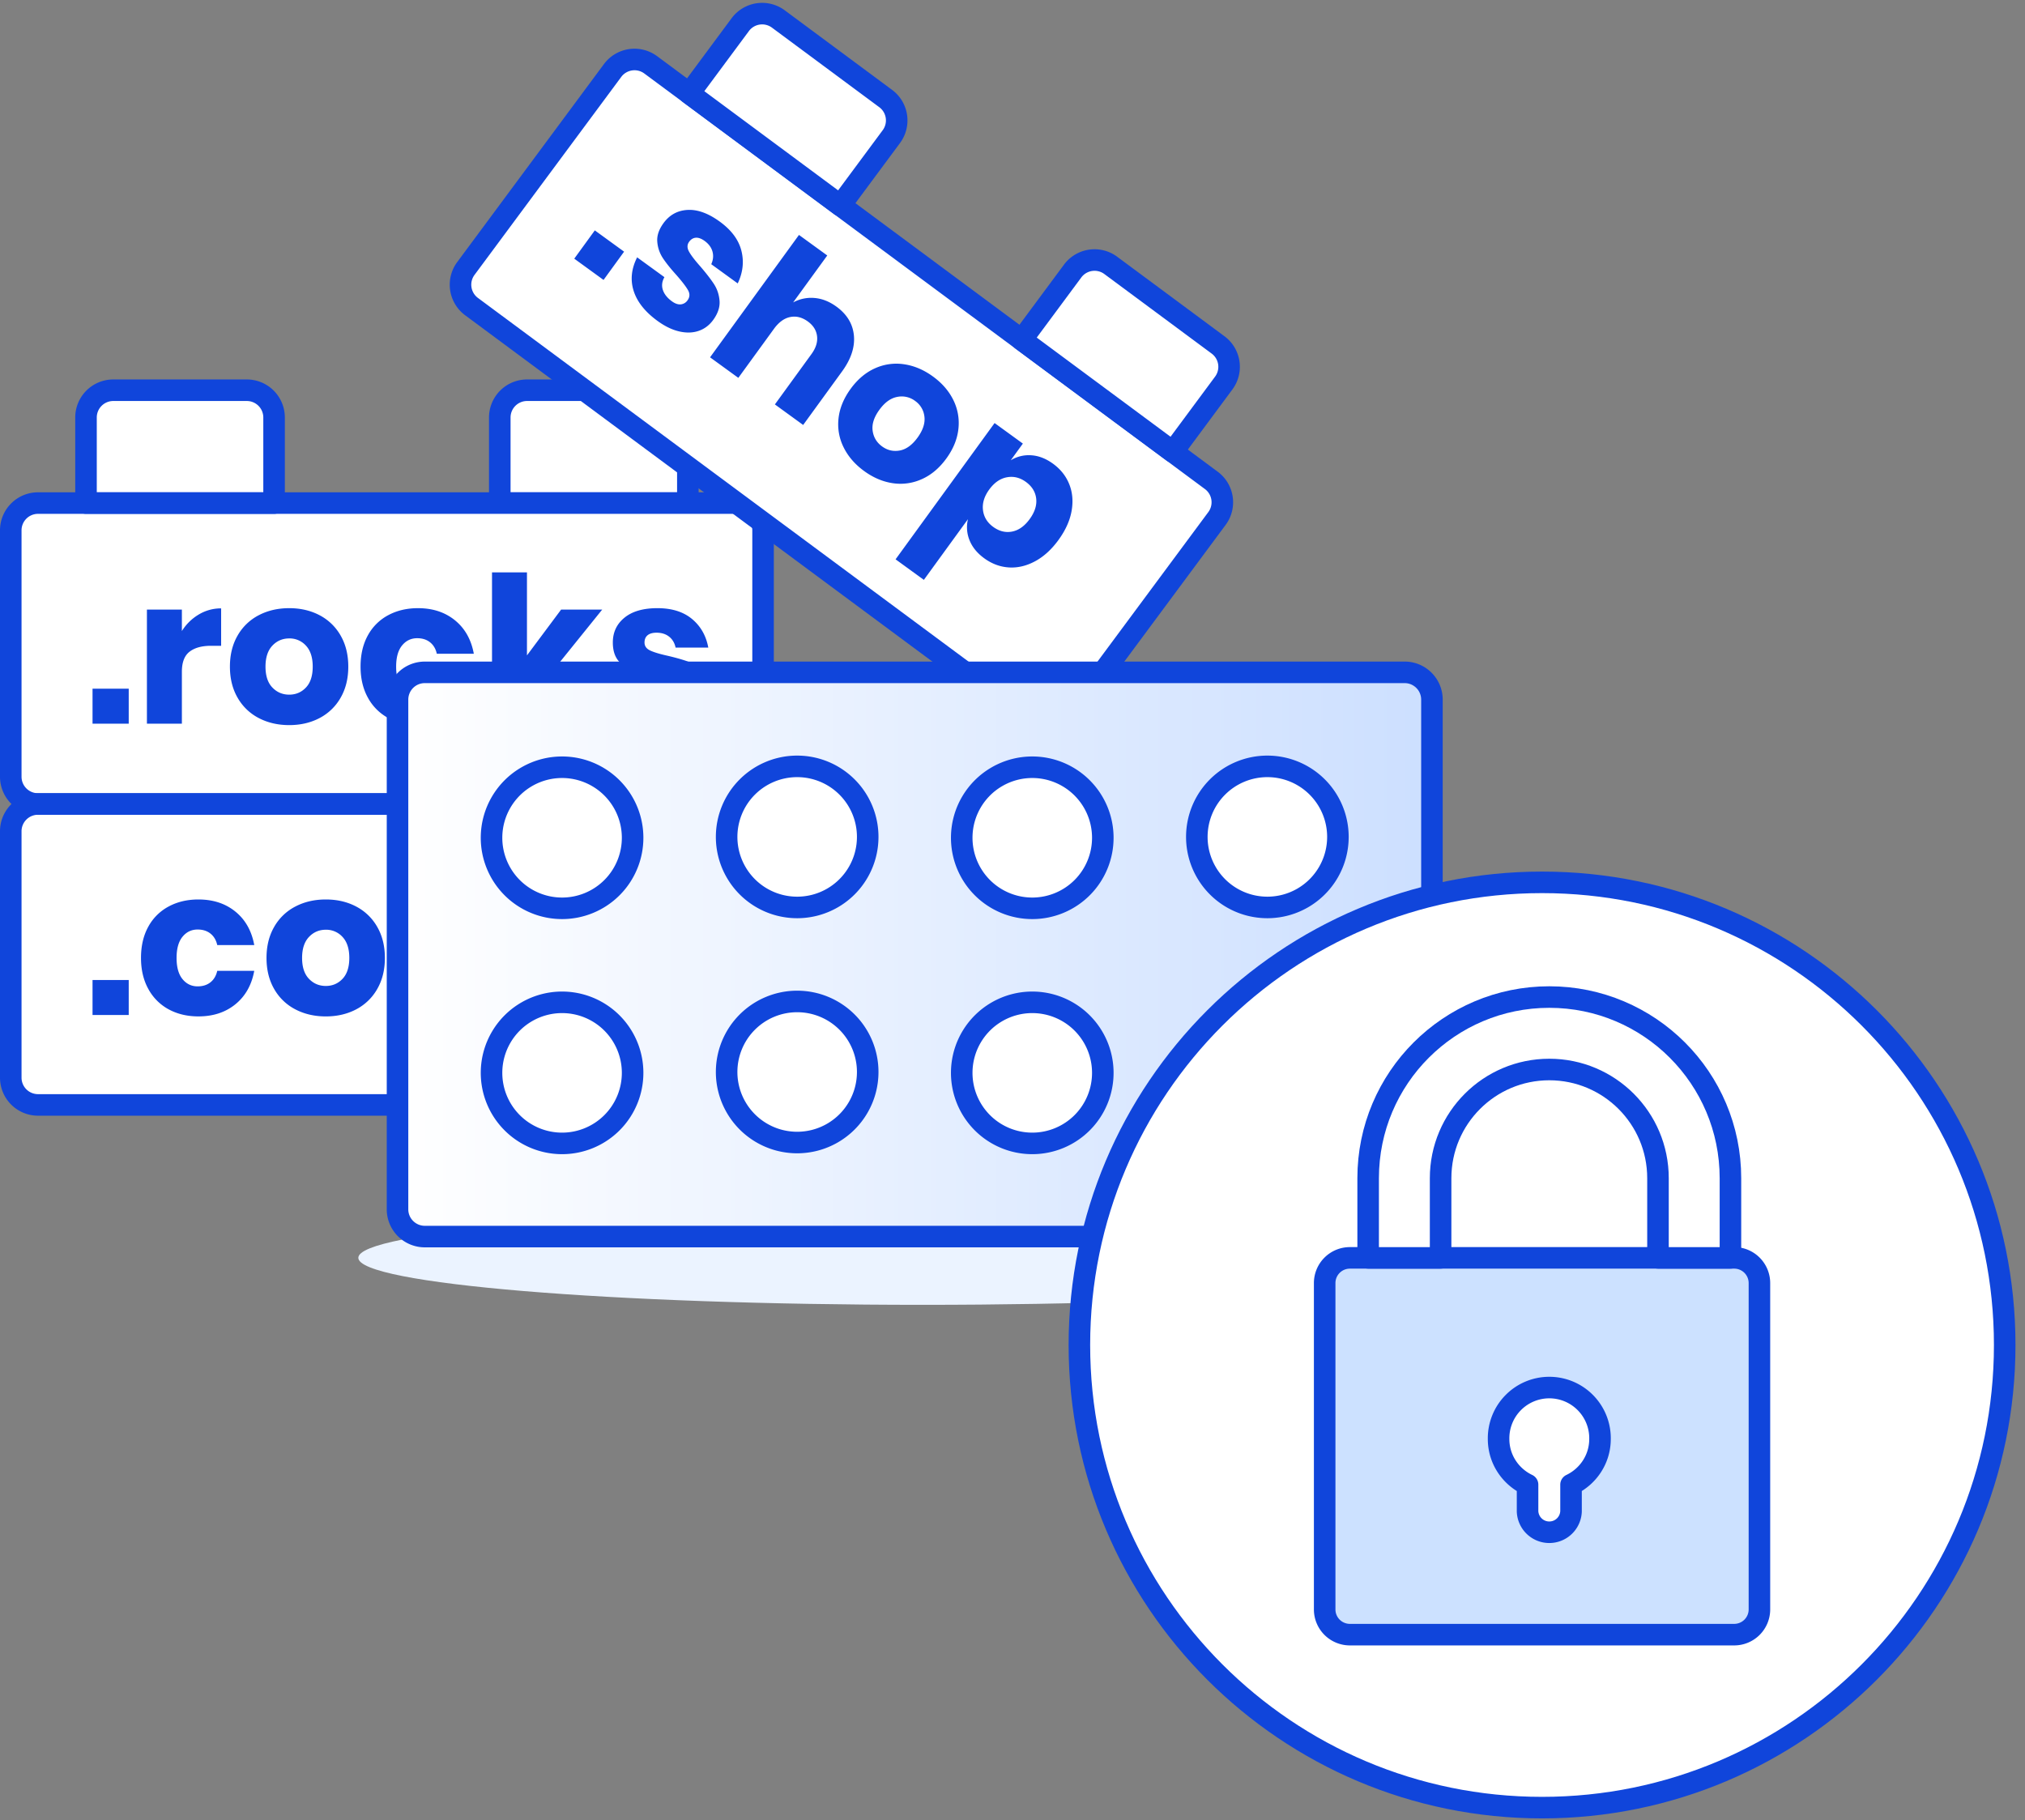 <svg width="188" height="169" viewBox="0 0 188 169" version="1.1" xmlns="http://www.w3.org/2000/svg" xmlns:xlink="http://www.w3.org/1999/xlink"><rect x="0" y="0" width="188" height="169" fill="#808080" stroke="none"/><title>registry_lock</title><defs><path d="M3.008.883A2.53 2.53 0 0 0 .476 3.415v47.323a2.531 2.531 0 0 0 2.532 2.53h90.974a2.532 2.532 0 0 0 2.53-2.53V3.415c0-1.4-1.133-2.532-2.53-2.532H3.008z" id="a"/><linearGradient x1=".001%" y1="49.999%" x2="100%" y2="49.999%" id="b"><stop stop-color="#FFF" offset="0%"/><stop stop-color="#CCDFFF" offset="100%"/></linearGradient></defs><g stroke="none" stroke-width="1" fill="none" fill-rule="evenodd"><path d="M61.33 36.23h-12.4a2.532 2.532 0 0 0-2.53 2.531v7.947h17.46V38.76a2.532 2.532 0 0 0-2.53-2.53" fill="#FFF"/><path d="M61.33 36.23h-12.4a2.532 2.532 0 0 0-2.53 2.531v7.947h17.46V38.76a2.532 2.532 0 0 0-2.53-2.53z" stroke="#1045DB" stroke-width="2" stroke-linejoin="round"/><path d="M68.314 74.646H3.53a2.53 2.53 0 0 1-2.53-2.53V49.238a2.53 2.53 0 0 1 2.53-2.531h64.783a2.53 2.53 0 0 1 2.53 2.53v22.877a2.532 2.532 0 0 1-2.53 2.53" fill="#FFF"/><path d="M22.915 36.23h-12.4a2.532 2.532 0 0 0-2.53 2.531v7.947h17.46V38.76a2.532 2.532 0 0 0-2.53-2.53" fill="#FFF"/><path d="M22.915 36.23h-12.4a2.532 2.532 0 0 0-2.53 2.531v7.947h17.46V38.76a2.532 2.532 0 0 0-2.53-2.53z" stroke="#1045DB" stroke-width="2" stroke-linejoin="round"/><path d="M138.034 116.78c0-2.411-23.454-4.366-52.384-4.366s-52.383 1.955-52.383 4.365 23.452 4.365 52.383 4.365c28.93 0 52.384-1.954 52.384-4.365" fill="#EBF3FF"/><path d="M68.314 102.584H3.53a2.53 2.53 0 0 1-2.53-2.53V77.176a2.53 2.53 0 0 1 2.53-2.531h64.783a2.53 2.53 0 0 1 2.53 2.53v22.877a2.532 2.532 0 0 1-2.53 2.53" fill="#FFF"/><path d="M68.314 102.584H3.53a2.53 2.53 0 0 1-2.53-2.53V77.176a2.53 2.53 0 0 1 2.53-2.531h64.783a2.53 2.53 0 0 1 2.53 2.53v22.877a2.532 2.532 0 0 1-2.53 2.53z" stroke="#1045DB" stroke-width="2" stroke-linejoin="round"/><path d="M68.314 74.646H3.53a2.53 2.53 0 0 1-2.53-2.53V49.238a2.53 2.53 0 0 1 2.53-2.531h64.783a2.53 2.53 0 0 1 2.53 2.53v22.877a2.532 2.532 0 0 1-2.53 2.53z" stroke="#1045DB" stroke-width="2" stroke-linejoin="round"/><path d="M95.82 67.043L43.777 28.465a2.53 2.53 0 0 1-.525-3.54L56.873 6.546a2.532 2.532 0 0 1 3.54-.526l52.044 38.579a2.53 2.53 0 0 1 .526 3.54L99.361 66.517a2.531 2.531 0 0 1-3.54.526" fill="#FFF"/><path d="M95.82 67.043L43.777 28.465a2.53 2.53 0 0 1-.525-3.54L56.873 6.546a2.532 2.532 0 0 1 3.54-.526l52.044 38.579a2.53 2.53 0 0 1 .526 3.54L99.361 66.517a2.531 2.531 0 0 1-3.54.526z" stroke="#1045DB" stroke-width="2" stroke-linejoin="round"/><path d="M82.225 9.148l-9.962-7.385a2.529 2.529 0 0 0-3.539.527l-4.732 6.383 14.027 10.399 4.732-6.385a2.53 2.53 0 0 0-.526-3.54" fill="#FFF"/><path d="M82.225 9.148l-9.962-7.385a2.529 2.529 0 0 0-3.539.527l-4.732 6.383 14.027 10.399 4.732-6.385a2.53 2.53 0 0 0-.526-3.54z" stroke="#1045DB" stroke-width="2" stroke-linejoin="round"/><path d="M103.123 24.64l9.962 7.383a2.53 2.53 0 0 1 .526 3.54l-4.73 6.384L94.852 31.55l4.732-6.385a2.53 2.53 0 0 1 3.54-.525" fill="#FFF"/><path d="M103.123 24.64l9.962 7.383a2.53 2.53 0 0 1 .526 3.54l-4.73 6.384L94.852 31.55l4.732-6.385a2.53 2.53 0 0 1 3.54-.525z" stroke="#1045DB" stroke-width="2" stroke-linejoin="round"/><path d="M11.951 63.942v3.246h-3.36v-3.246h3.36zm4.935-5.352a4.605 4.605 0 0 1 1.566-1.537 3.997 3.997 0 0 1 2.078-.57v3.474h-.93c-.86 0-1.528.183-2.002.55-.475.367-.712.987-.712 1.86v4.82H13.64v-10.59h3.246v1.993zm9.964-2.126c1.05 0 1.99.219 2.819.655a4.8 4.8 0 0 1 1.955 1.889c.474.822.711 1.784.711 2.884 0 1.101-.237 2.063-.711 2.885a4.8 4.8 0 0 1-1.955 1.889c-.83.436-1.769.655-2.819.655s-1.993-.219-2.828-.655a4.785 4.785 0 0 1-1.964-1.889c-.475-.822-.712-1.784-.712-2.885 0-1.1.237-2.062.712-2.884a4.785 4.785 0 0 1 1.964-1.889c.835-.436 1.778-.655 2.828-.655zm0 2.81c-.62 0-1.142.224-1.566.673-.423.45-.635 1.098-.635 1.945 0 .848.212 1.494.635 1.936.424.443.946.665 1.566.665.62 0 1.139-.222 1.557-.665.417-.442.626-1.088.626-1.936 0-.847-.209-1.496-.626-1.945a2.038 2.038 0 0 0-1.557-.674zm11.957-2.81c1.367 0 2.512.377 3.436 1.13.923.752 1.505 1.787 1.746 3.103h-3.436c-.1-.456-.31-.81-.626-1.063-.316-.253-.715-.38-1.196-.38-.569 0-1.037.225-1.404.674-.367.45-.55 1.104-.55 1.964 0 .86.183 1.516.55 1.965.367.449.835.674 1.404.674.481 0 .88-.127 1.196-.38.316-.253.525-.607.626-1.063h3.436c-.24 1.316-.823 2.35-1.746 3.103-.924.753-2.07 1.13-3.436 1.13-1.037 0-1.958-.219-2.761-.655a4.679 4.679 0 0 1-1.889-1.889c-.455-.822-.683-1.784-.683-2.885 0-1.113.225-2.078.674-2.894a4.617 4.617 0 0 1 1.888-1.879c.81-.436 1.734-.655 2.771-.655zm13.286 10.724l-3.17-4.498v4.498h-3.245V53.143h3.245v7.706l3.17-4.252h3.815l-4.27 5.295 4.365 5.296h-3.91zm8.94-10.724c1.34 0 2.413.336 3.216 1.006.804.67 1.307 1.557 1.51 2.657h-3.037c-.089-.43-.288-.768-.598-1.015-.31-.247-.7-.37-1.167-.37-.367 0-.646.079-.836.237-.19.158-.284.383-.284.674 0 .329.174.576.522.74.348.165.895.329 1.641.494.81.19 1.474.382 1.993.578.519.197.968.516 1.348.959.38.443.57 1.037.57 1.784 0 .607-.165 1.145-.494 1.613-.33.468-.804.835-1.424 1.101-.62.266-1.354.399-2.201.399-1.43 0-2.575-.317-3.436-.95-.86-.632-1.385-1.537-1.575-2.713h3.132c.05.455.243.803.579 1.043.335.24.768.361 1.3.361.367 0 .645-.085.835-.256a.863.863 0 0 0 .284-.674c0-.367-.174-.63-.522-.788-.347-.158-.914-.325-1.698-.503-.785-.164-1.43-.341-1.936-.531a3.196 3.196 0 0 1-1.31-.92c-.367-.424-.55-1.003-.55-1.737 0-.95.36-1.718 1.082-2.306.721-.589 1.74-.883 3.055-.883zM11.951 90.988v3.246h-3.36v-3.246h3.36zm6.472-7.478c1.367 0 2.512.377 3.436 1.13.923.752 1.505 1.787 1.746 3.103h-3.436c-.1-.456-.31-.81-.626-1.063-.316-.253-.715-.38-1.196-.38-.569 0-1.037.225-1.404.674-.367.45-.55 1.104-.55 1.964 0 .86.183 1.516.55 1.965.367.449.835.674 1.404.674.481 0 .88-.127 1.196-.38.316-.253.525-.607.626-1.063h3.436c-.24 1.316-.823 2.35-1.746 3.103-.924.753-2.07 1.13-3.436 1.13-1.037 0-1.958-.219-2.761-.655a4.679 4.679 0 0 1-1.889-1.889c-.455-.822-.683-1.784-.683-2.885 0-1.113.225-2.078.674-2.894a4.617 4.617 0 0 1 1.888-1.879c.81-.437 1.734-.655 2.771-.655zm11.825 0c1.05 0 1.99.218 2.818.655a4.8 4.8 0 0 1 1.955 1.888c.474.823.712 1.785.712 2.885 0 1.101-.238 2.063-.712 2.885a4.8 4.8 0 0 1-1.955 1.889c-.829.436-1.768.655-2.818.655s-1.993-.219-2.828-.655a4.785 4.785 0 0 1-1.965-1.889c-.474-.822-.712-1.784-.712-2.885 0-1.1.238-2.062.712-2.885a4.785 4.785 0 0 1 1.965-1.888c.835-.437 1.777-.655 2.828-.655zm0 2.81c-.62 0-1.142.224-1.566.673-.424.45-.636 1.098-.636 1.945 0 .848.212 1.493.636 1.936.424.443.946.665 1.566.665.62 0 1.138-.222 1.556-.665.417-.443.626-1.088.626-1.936 0-.847-.209-1.496-.626-1.945a2.038 2.038 0 0 0-1.556-.674zm20.896-2.79c1.303 0 2.328.4 3.075 1.204.746.804 1.12 1.92 1.12 3.35v6.15h-3.227v-5.77c0-.67-.18-1.193-.54-1.566-.361-.373-.852-.56-1.472-.56-.645 0-1.154.2-1.528.598-.373.399-.56.958-.56 1.68v5.618h-3.245v-5.77c0-.67-.177-1.193-.531-1.566-.355-.373-.842-.56-1.462-.56-.645 0-1.158.196-1.537.589-.38.392-.57.955-.57 1.689v5.618h-3.245v-10.59h3.245v1.802a3.16 3.16 0 0 1 1.281-1.404c.576-.342 1.25-.513 2.022-.513.81 0 1.524.187 2.144.56.62.373 1.089.908 1.405 1.604a4.242 4.242 0 0 1 1.509-1.575 3.967 3.967 0 0 1 2.116-.589z" fill="#1045DB" fill-rule="nonzero"/><g transform="translate(36.429 61.54)"><mask id="c" fill="#fff"><use xlink:href="#a"/></mask><path d="M3.008.883A2.53 2.53 0 0 0 .476 3.415v47.323a2.531 2.531 0 0 0 2.532 2.53h90.974a2.532 2.532 0 0 0 2.53-2.53V3.415c0-1.4-1.133-2.532-2.53-2.532H3.008z" fill="url(#b)" mask="url(#c)"/></g><g><path d="M130.41 114.807H39.436a2.53 2.53 0 0 1-2.53-2.53V64.953a2.53 2.53 0 0 1 2.53-2.53h90.974a2.53 2.53 0 0 1 2.53 2.53v47.322a2.532 2.532 0 0 1-2.53 2.531z" stroke="#1045DB" stroke-width="2" stroke-linejoin="round"/><path d="M80.558 77.702A6.549 6.549 0 1 1 67.46 77.7a6.549 6.549 0 0 1 13.098.002" fill="#FFF"/><path d="M80.558 77.702A6.549 6.549 0 1 1 67.46 77.7a6.549 6.549 0 0 1 13.098.002z" stroke="#1045DB" stroke-width="2" stroke-linejoin="round"/><path d="M58.731 77.702a6.549 6.549 0 1 1-13.097-.002 6.549 6.549 0 0 1 13.097.002" fill="#FFF"/><path d="M58.731 77.702a6.549 6.549 0 1 1-13.097-.002 6.549 6.549 0 0 1 13.097.002z" stroke="#1045DB" stroke-width="2" stroke-linejoin="round"/><path d="M58.731 99.528a6.549 6.549 0 1 1-13.097-.002 6.549 6.549 0 0 1 13.097.002" fill="#FFF"/><path d="M58.731 99.528a6.549 6.549 0 1 1-13.097-.002 6.549 6.549 0 0 1 13.097.002z" stroke="#1045DB" stroke-width="2" stroke-linejoin="round"/><path d="M102.384 77.702a6.549 6.549 0 1 1-13.097-.002 6.549 6.549 0 0 1 13.097.002" fill="#FFF"/><path d="M102.384 77.702a6.549 6.549 0 1 1-13.097-.002 6.549 6.549 0 0 1 13.097.002z" stroke="#1045DB" stroke-width="2" stroke-linejoin="round"/><path d="M124.211 77.702a6.549 6.549 0 1 1-13.098-.002 6.549 6.549 0 0 1 13.098.002" fill="#FFF"/><path d="M124.211 77.702a6.549 6.549 0 1 1-13.098-.002 6.549 6.549 0 0 1 13.098.002z" stroke="#1045DB" stroke-width="2" stroke-linejoin="round"/><path d="M80.558 99.528a6.549 6.549 0 1 1-13.098-.002 6.549 6.549 0 0 1 13.098.002" fill="#FFF"/><path d="M80.558 99.528a6.549 6.549 0 1 1-13.098-.002 6.549 6.549 0 0 1 13.098.002z" stroke="#1045DB" stroke-width="2" stroke-linejoin="round"/><path d="M102.384 99.528a6.549 6.549 0 1 1-13.097-.002 6.549 6.549 0 0 1 13.097.002" fill="#FFF"/><path d="M102.384 99.528a6.549 6.549 0 1 1-13.097-.002 6.549 6.549 0 0 1 13.097.002z" stroke="#1045DB" stroke-width="2" stroke-linejoin="round"/><path d="M124.211 99.528a6.549 6.549 0 1 1-13.098-.002 6.549 6.549 0 0 1 13.098.002" fill="#FFF"/><path d="M124.211 99.528a6.549 6.549 0 1 1-13.098-.002 6.549 6.549 0 0 1 13.098.002z" stroke="#1045DB" stroke-width="2" stroke-linejoin="round"/><path d="M186.116 124.873c0 23.722-19.23 42.952-42.952 42.952-23.722 0-42.954-19.23-42.954-42.952 0-23.722 19.232-42.953 42.954-42.953s42.952 19.23 42.952 42.953" fill="#FFF"/><path d="M186.116 124.873c0 23.722-19.23 42.952-42.952 42.952-23.722 0-42.954-19.23-42.954-42.952 0-23.722 19.232-42.953 42.954-42.953s42.952 19.23 42.952 42.953z" stroke="#1045DB" stroke-width="2" stroke-linecap="round" stroke-linejoin="round"/><path d="M161.004 151.765h-35.682a2.34 2.34 0 0 1-2.34-2.34v-30.3a2.34 2.34 0 0 1 2.34-2.34h35.682a2.34 2.34 0 0 1 2.34 2.34v30.3a2.34 2.34 0 0 1-2.34 2.34" fill="#CCE1FF"/><path d="M161.004 151.765h-35.682a2.34 2.34 0 0 1-2.34-2.34v-30.3a2.34 2.34 0 0 1 2.34-2.34h35.682a2.34 2.34 0 0 1 2.34 2.34v30.3a2.34 2.34 0 0 1-2.34 2.34z" stroke="#1045DB" stroke-width="2" stroke-linecap="round" stroke-linejoin="round"/><path d="M127.018 116.785v-7.4c0-9.287 7.53-16.816 16.818-16.816s16.817 7.53 16.817 16.817v7.4h-6.727v-7.4c0-5.573-4.518-10.09-10.09-10.09-5.573 0-10.091 4.517-10.091 10.09v7.4h-6.727z" fill="#FFF"/><path d="M127.018 116.785v-7.4c0-9.287 7.53-16.816 16.818-16.816s16.817 7.53 16.817 16.817v7.4h-6.727v-7.4c0-5.573-4.518-10.09-10.09-10.09-5.573 0-10.091 4.517-10.091 10.09v7.4h-6.727z" stroke="#1045DB" stroke-width="2" stroke-linecap="round" stroke-linejoin="round"/><path d="M148.545 133.603a4.709 4.709 0 1 0-9.417 0c0 1.875 1.104 3.48 2.69 4.238v2.488a2.02 2.02 0 0 0 4.036 0v-2.488c1.586-.758 2.69-2.363 2.69-4.238" fill="#FFF"/><path d="M148.545 133.603a4.709 4.709 0 1 0-9.417 0c0 1.875 1.104 3.48 2.69 4.238v2.488a2.02 2.02 0 0 0 4.036 0v-2.488c1.586-.758 2.69-2.363 2.69-4.238z" stroke="#1045DB" stroke-width="2" stroke-linecap="round" stroke-linejoin="round"/></g><path d="M57.94 23.365l-1.908 2.625-2.718-1.974 1.908-2.626 2.718 1.975zm8.879-2.793c1.085.789 1.755 1.69 2.011 2.705.256 1.015.142 2.027-.34 3.037l-2.458-1.785c.182-.4.22-.791.114-1.173s-.348-.71-.727-.986c-.297-.215-.569-.315-.815-.299-.247.017-.456.143-.627.378-.193.266-.197.568-.012.906.184.337.53.792 1.038 1.364.543.63.967 1.176 1.272 1.64.304.463.48.986.527 1.567.046.581-.15 1.174-.589 1.778-.357.491-.806.83-1.347 1.015-.541.186-1.14.204-1.799.054-.657-.15-1.33-.473-2.015-.972-1.157-.84-1.897-1.769-2.222-2.786-.324-1.018-.217-2.059.321-3.122l2.534 1.84c-.227.399-.275.794-.145 1.185.13.392.41.744.84 1.056.296.216.572.31.826.284a.863.863 0 0 0 .626-.378c.216-.297.23-.611.04-.944-.188-.332-.547-.8-1.078-1.405-.538-.594-.956-1.117-1.254-1.568a3.196 3.196 0 0 1-.518-1.515c-.048-.558.144-1.134.575-1.728.558-.768 1.302-1.178 2.231-1.23.93-.052 1.926.309 2.99 1.082zm10.83 7.892c.982.714 1.525 1.608 1.627 2.684.102 1.075-.263 2.186-1.096 3.332l-3.615 4.975-2.625-1.907 3.391-4.668c.417-.573.591-1.13.523-1.673-.067-.542-.352-.995-.854-1.36-.532-.386-1.077-.524-1.634-.413-.558.111-1.064.479-1.517 1.103l-3.303 4.545-2.625-1.907 8.255-11.363 2.626 1.908-3.169 4.36a3.493 3.493 0 0 1 1.98-.415c.702.057 1.38.323 2.035.799zm8.962 6.488c.85.618 1.482 1.346 1.896 2.187a4.8 4.8 0 0 1 .471 2.677c-.1.944-.473 1.861-1.12 2.752-.647.89-1.404 1.529-2.271 1.915a4.8 4.8 0 0 1-2.692.38c-.927-.135-1.815-.51-2.665-1.128-.85-.617-1.484-1.348-1.903-2.192a4.785 4.785 0 0 1-.48-2.682c.1-.944.474-1.862 1.12-2.752.648-.891 1.405-1.53 2.272-1.916a4.785 4.785 0 0 1 2.7-.373c.932.137 1.823.515 2.672 1.132zm-1.65 2.273a2.068 2.068 0 0 0-1.664-.375c-.607.114-1.16.514-1.657 1.2-.499.686-.707 1.332-.624 1.94.083.607.375 1.093.876 1.457.502.365 1.052.49 1.65.378.598-.113 1.146-.512 1.644-1.198.499-.686.711-1.334.637-1.942a2.038 2.038 0 0 0-.863-1.46zm12.798 5.826c.706.514 1.21 1.15 1.511 1.908.302.758.374 1.585.216 2.48-.157.894-.563 1.792-1.217 2.693-.647.89-1.374 1.55-2.18 1.982-.805.431-1.616.62-2.43.568-.815-.052-1.575-.334-2.281-.848-.655-.476-1.11-1.033-1.366-1.672a3.196 3.196 0 0 1-.147-1.96l-4.095 5.635-2.625-1.908 9.192-12.652 2.626 1.907-1.127 1.551a3.196 3.196 0 0 1 1.91-.465c.687.045 1.358.305 2.013.781zm-2.518 1.69c-.553-.401-1.142-.544-1.766-.427-.625.117-1.171.498-1.64 1.143-.461.635-.653 1.27-.575 1.905.078.636.394 1.154.947 1.556.563.409 1.15.554 1.76.434.61-.12 1.154-.506 1.63-1.162.476-.655.676-1.291.601-1.909-.075-.617-.394-1.13-.957-1.54z" fill="#1045DB" fill-rule="nonzero"/></g></svg>